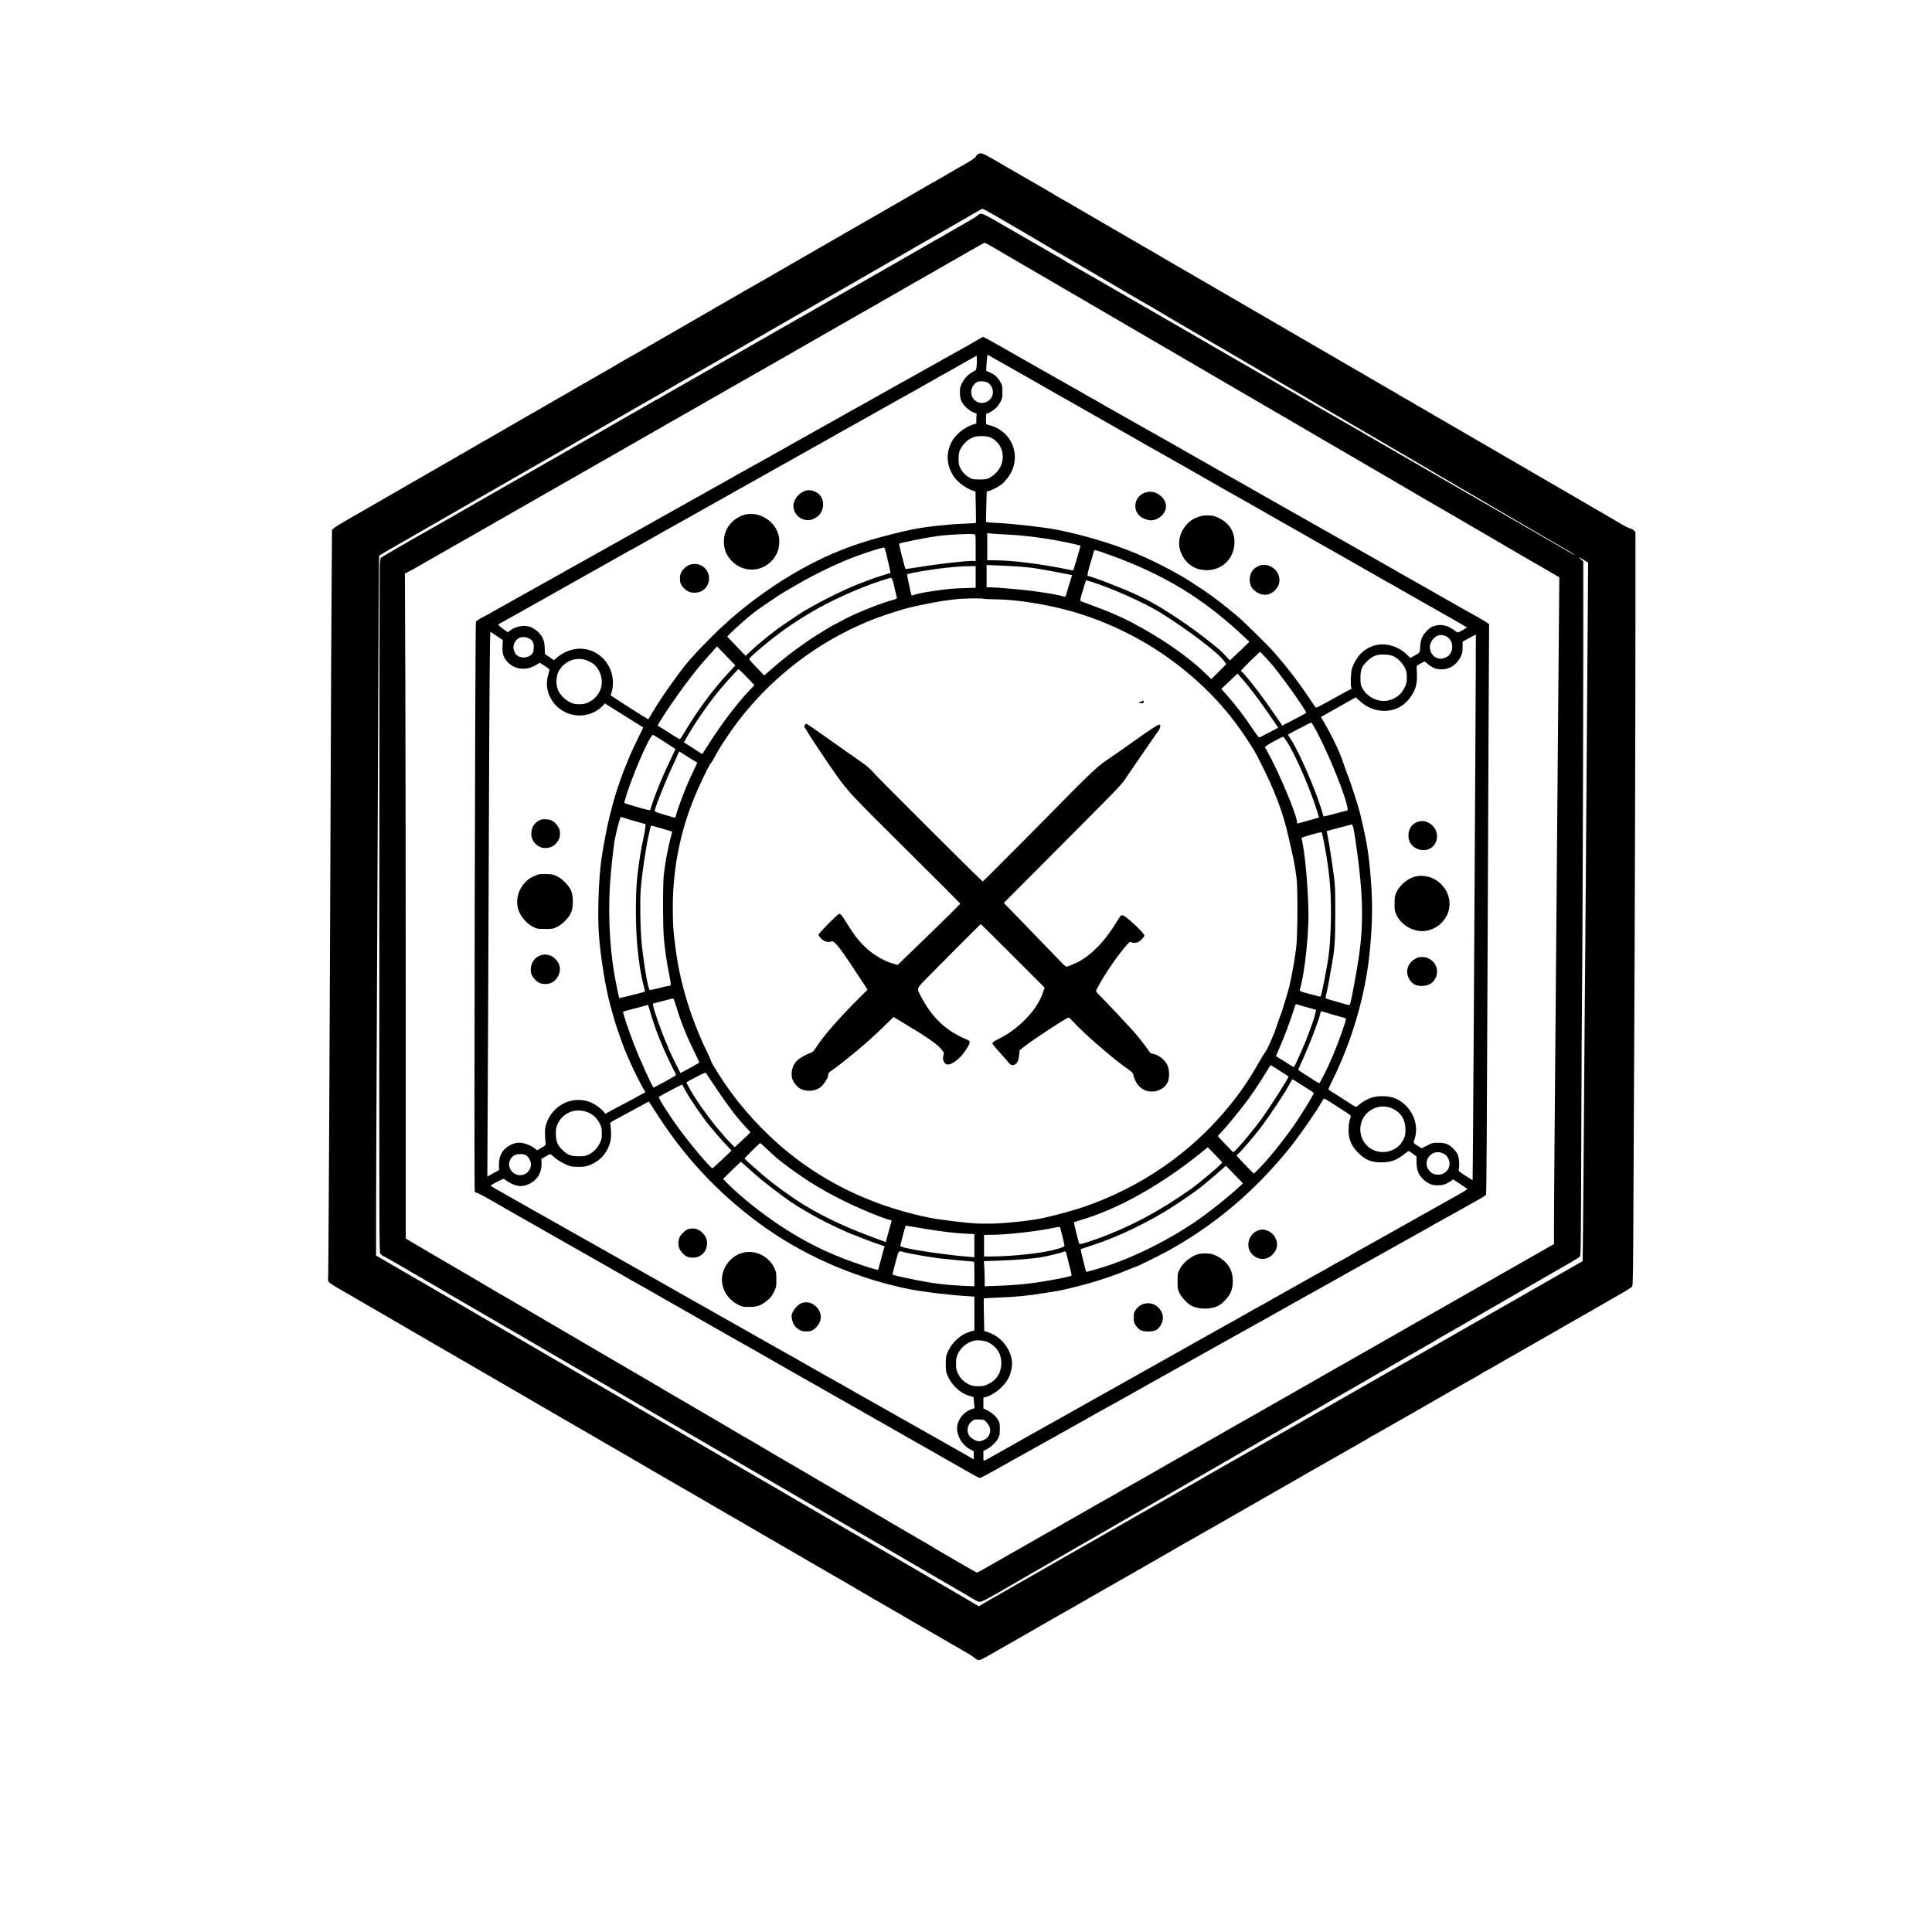 <?xml version="1.0" encoding="UTF-8" standalone="yes"?>
<svg version="1.0" xmlns="http://www.w3.org/2000/svg" width="3000" height="3000" viewBox="0 0 3000 3000" preserveAspectRatio="xMidYMid meet">
  <g transform="translate(0,3000) scale(0.1,-0.1)" fill="#000000" stroke="none">
    <path d="M15182 27604 c-13 -9 -27 -26 -32 -38 -7 -20 -77 -66 -220 -144 -62
-34 -109 -61 -150 -87 -19 -12 -73 -43 -120 -70 -87 -49 -346 -197 -505 -290
-49 -29 -137 -79 -195 -113 -58 -33 -193 -111 -300 -173 -107 -62 -224 -129
-260 -149 -58 -33 -207 -118 -605 -348 -176 -102 -376 -217 -455 -262 -36 -20
-137 -78 -225 -130 -88 -51 -189 -110 -225 -130 -80 -45 -263 -150 -350 -200
-120 -69 -314 -182 -420 -242 -58 -34 -145 -84 -195 -113 -49 -29 -198 -114
-330 -190 -267 -154 -387 -223 -520 -300 -193 -112 -292 -169 -345 -197 -30
-17 -75 -43 -100 -58 -25 -15 -76 -46 -115 -68 -193 -110 -334 -191 -372 -215
-24 -15 -45 -27 -47 -27 -3 0 -43 -22 -88 -49 -46 -27 -101 -59 -123 -71 -41
-23 -280 -161 -490 -283 -66 -38 -139 -80 -163 -93 -38 -21 -437 -251 -532
-307 -54 -31 -287 -165 -360 -207 -36 -20 -137 -78 -225 -130 -88 -51 -189
-110 -225 -130 -61 -34 -226 -129 -635 -365 -93 -54 -210 -121 -260 -150 -49
-28 -182 -105 -295 -170 -113 -65 -265 -152 -338 -194 -74 -42 -150 -90 -170
-107 l-37 -32 -6 -898 c-4 -495 -10 -1817 -14 -2939 -15 -4139 -34 -7741 -40
-7782 -9 -54 6 -69 140 -147 55 -32 129 -75 165 -96 36 -21 173 -101 305 -177
132 -77 258 -150 280 -162 22 -12 65 -37 95 -55 30 -18 213 -124 405 -236 193
-111 391 -226 440 -255 50 -28 196 -113 325 -188 129 -74 253 -146 275 -160
22 -13 218 -127 435 -252 217 -126 431 -250 475 -276 44 -26 181 -106 305
-177 124 -72 239 -138 257 -149 17 -10 74 -42 125 -72 51 -29 134 -77 183
-106 173 -101 331 -192 445 -258 63 -36 142 -82 175 -102 33 -20 121 -71 195
-114 139 -80 525 -303 685 -396 118 -68 303 -176 439 -255 61 -36 123 -71 138
-80 26 -14 75 -42 293 -170 44 -26 130 -75 190 -110 61 -35 164 -95 230 -133
66 -39 172 -100 235 -137 63 -37 165 -95 225 -130 276 -159 331 -191 345 -200
8 -5 60 -35 115 -66 55 -31 136 -78 180 -104 44 -26 136 -80 205 -120 69 -40
161 -94 205 -120 44 -26 100 -58 125 -72 52 -30 248 -143 635 -368 88 -52 189
-110 225 -130 36 -21 121 -70 190 -110 69 -40 169 -98 224 -129 54 -32 108
-66 120 -77 34 -33 66 -46 94 -39 25 6 108 51 347 190 50 29 160 92 245 140
85 48 180 102 210 120 93 55 476 274 735 420 66 37 125 71 130 75 6 4 30 19
55 32 25 14 126 71 225 128 99 57 209 120 245 140 126 71 965 552 975 560 6 4
46 27 90 50 44 24 100 56 125 71 25 16 65 39 90 52 25 13 122 68 215 122 94
54 199 115 235 135 36 20 236 135 445 255 209 120 409 235 445 255 73 41 191
108 325 186 234 134 525 300 770 439 66 37 132 76 147 86 14 11 28 19 30 19 3
0 92 50 199 111 107 61 228 130 269 153 102 58 415 237 525 301 118 69 417
240 575 328 69 38 132 75 140 82 8 7 35 23 60 35 25 12 86 46 135 75 192 112
243 141 340 195 55 31 255 146 445 255 190 109 374 215 410 235 90 50 267 152
515 295 50 29 164 94 254 146 90 51 169 102 176 114 11 16 15 264 19 1320 4
715 8 1732 11 2260 10 1857 20 5375 20 6747 l0 1386 -23 25 c-13 14 -38 27
-56 30 -17 3 -77 32 -131 64 -55 33 -161 95 -235 138 -223 128 -320 185 -430
250 -58 34 -166 96 -240 139 -74 43 -162 94 -195 113 -62 37 -160 94 -530 308
-400 232 -537 311 -749 435 -61 36 -122 71 -138 80 -15 8 -92 53 -170 99 -79
46 -177 103 -218 126 -41 24 -160 93 -264 154 -104 61 -190 111 -193 111 -2 0
-32 17 -66 38 -34 22 -127 76 -207 122 -80 46 -194 112 -255 148 -60 35 -139
81 -175 102 -36 20 -119 69 -185 107 -66 39 -181 105 -255 148 -74 43 -182
106 -240 140 -107 63 -209 122 -405 235 -60 35 -162 94 -225 131 -63 36 -171
99 -240 139 -69 40 -168 98 -220 128 -144 84 -262 152 -400 232 -69 40 -161
94 -205 120 -44 26 -114 67 -155 90 -151 86 -557 322 -680 395 -30 17 -131 76
-225 130 -138 80 -293 170 -405 235 -8 5 -55 32 -105 61 -49 29 -130 76 -180
105 -396 231 -514 299 -540 312 -16 8 -41 23 -56 33 -14 10 -83 51 -155 92
-71 40 -174 100 -229 132 -152 89 -516 300 -641 371 -117 67 -153 76 -192 48z
m289 -962 c112 -66 294 -172 404 -236 110 -65 236 -139 280 -164 44 -25 103
-60 130 -77 28 -17 73 -44 100 -60 56 -31 186 -107 345 -200 58 -34 161 -95
230 -135 178 -104 278 -162 505 -296 211 -124 275 -161 402 -233 43 -25 107
-63 143 -84 36 -22 101 -61 145 -87 166 -97 523 -305 600 -350 44 -26 163 -95
265 -154 102 -60 221 -129 265 -155 92 -55 266 -157 440 -258 66 -39 136 -79
155 -91 19 -11 76 -44 125 -73 50 -28 126 -73 170 -99 140 -84 467 -276 540
-317 76 -44 144 -84 415 -243 96 -57 193 -113 215 -125 22 -13 76 -44 120 -70
44 -26 121 -71 170 -100 135 -79 368 -215 385 -225 8 -5 56 -33 105 -61 50
-29 126 -73 170 -100 165 -98 482 -284 545 -319 36 -20 88 -50 115 -67 58 -36
390 -230 700 -410 66 -38 242 -140 390 -227 149 -87 300 -176 338 -197 37 -22
67 -42 67 -45 0 -5 -13 2 -235 131 -82 49 -238 138 -345 200 -107 62 -267 154
-355 205 -331 192 -421 244 -457 264 -62 36 -277 159 -413 238 -227 132 -516
299 -650 376 -71 41 -170 98 -220 127 -49 28 -182 105 -295 170 -295 171 -417
241 -570 330 -74 43 -164 95 -200 115 -36 21 -126 72 -200 115 -74 43 -175
101 -225 130 -49 28 -162 94 -250 145 -88 51 -248 143 -355 205 -107 62 -249
143 -315 182 -66 38 -185 107 -265 152 -80 46 -185 107 -235 136 -49 29 -151
88 -225 131 -74 42 -171 98 -215 124 -44 26 -100 59 -125 73 -25 13 -101 57
-170 97 -69 40 -181 105 -250 145 -69 39 -183 106 -255 147 -71 41 -222 128
-335 193 -113 65 -243 140 -290 168 -47 27 -168 96 -270 154 -102 59 -201 116
-220 129 -19 12 -82 49 -140 81 -108 62 -288 165 -655 378 -507 294 -472 279
-540 225 -21 -17 -131 -83 -244 -147 -113 -64 -234 -134 -268 -155 -34 -21
-65 -38 -67 -38 -2 0 -44 -23 -93 -51 -48 -29 -106 -62 -128 -74 -22 -13 -164
-94 -315 -181 -151 -86 -295 -169 -320 -183 -63 -35 -349 -199 -505 -289 -71
-41 -155 -88 -185 -105 -30 -16 -91 -51 -135 -77 -44 -26 -244 -141 -445 -255
-201 -114 -394 -224 -430 -245 -104 -60 -663 -380 -930 -533 -135 -76 -301
-172 -370 -212 -69 -40 -183 -105 -255 -145 -71 -40 -158 -90 -193 -111 -35
-22 -65 -39 -67 -39 -3 0 -112 -61 -242 -136 -131 -75 -282 -162 -336 -193
-54 -31 -137 -79 -185 -106 -48 -28 -130 -75 -182 -105 -52 -29 -167 -95 -255
-145 -88 -51 -236 -136 -330 -190 -93 -54 -188 -108 -210 -120 -40 -22 -689
-392 -815 -465 -110 -63 -330 -190 -437 -251 -57 -33 -149 -86 -205 -118 -102
-58 -191 -109 -318 -181 -340 -191 -778 -446 -792 -459 -15 -14 -18 -41 -22
-176 -3 -88 -6 -2510 -6 -5383 -2 -4882 -1 -5224 15 -5248 9 -14 31 -32 49
-39 19 -8 139 -76 267 -151 317 -185 391 -228 549 -319 74 -43 182 -106 240
-141 58 -34 177 -103 265 -154 88 -51 201 -116 250 -145 88 -51 369 -214 553
-321 50 -30 134 -78 185 -108 50 -29 148 -86 217 -126 69 -40 179 -104 245
-143 66 -38 147 -86 180 -105 33 -20 89 -52 125 -72 36 -20 142 -82 235 -136
94 -55 190 -112 215 -126 25 -14 97 -56 160 -93 63 -37 171 -100 240 -140 69
-39 190 -110 270 -157 154 -89 452 -263 815 -473 266 -154 377 -219 515 -300
97 -57 227 -132 470 -273 52 -30 131 -76 175 -102 44 -26 139 -81 210 -122 72
-41 146 -84 165 -96 19 -11 76 -44 125 -73 50 -29 131 -76 180 -105 50 -29
185 -107 300 -174 116 -67 251 -146 300 -175 134 -79 501 -292 655 -380 74
-43 182 -106 240 -140 58 -34 209 -122 335 -195 349 -202 394 -229 475 -278
53 -32 85 -45 110 -45 26 1 99 38 285 145 138 79 261 150 275 159 14 9 95 56
180 104 85 49 209 120 275 158 66 38 210 122 320 185 110 63 270 155 355 205
85 49 200 115 255 146 55 32 159 91 230 133 281 162 475 275 595 343 132 76
415 239 640 370 132 77 355 205 407 235 99 56 524 302 598 345 85 50 153 89
305 175 36 20 137 79 225 130 88 51 192 111 230 133 39 21 90 51 115 67 25 15
90 53 145 84 55 31 107 61 115 66 48 28 280 161 435 250 99 56 192 111 207
121 14 11 29 19 33 19 3 0 59 31 123 69 155 91 432 250 562 324 58 32 121 69
140 81 19 13 105 63 190 111 85 49 209 120 275 158 66 38 210 122 320 185 110
63 256 148 325 187 69 40 159 92 200 116 92 52 191 109 470 271 118 68 272
157 342 197 70 40 133 80 142 90 13 14 15 242 20 1846 3 1007 8 1970 11 2140
7 426 20 4113 20 5594 l0 1213 -45 41 c-25 22 -34 33 -20 25 14 -8 51 -30 83
-49 l57 -34 -5 -745 c-3 -410 -12 -1631 -20 -2715 -17 -2375 -24 -3150 -30
-3815 -3 -278 -8 -973 -11 -1545 -4 -572 -10 -1262 -13 -1534 l-6 -494 -160
-91 c-88 -51 -245 -141 -350 -200 -104 -60 -316 -181 -470 -269 -154 -89 -309
-177 -345 -197 -36 -21 -130 -74 -210 -120 -80 -45 -165 -94 -190 -108 -25
-14 -117 -67 -205 -117 -205 -118 -155 -90 -700 -400 -258 -147 -510 -291
-560 -320 -147 -84 -238 -136 -280 -159 -47 -26 -438 -250 -540 -309 -63 -37
-113 -65 -345 -197 -79 -44 -470 -268 -560 -320 -113 -65 -263 -151 -305 -174
-22 -12 -137 -78 -255 -145 -118 -68 -278 -160 -355 -203 -77 -44 -169 -97
-205 -118 -36 -21 -135 -77 -220 -125 -85 -48 -180 -103 -210 -121 -30 -18
-235 -134 -455 -259 -220 -125 -425 -242 -455 -260 -61 -36 -372 -214 -490
-280 -41 -23 -230 -131 -420 -240 -190 -109 -379 -217 -420 -240 -41 -23 -151
-86 -245 -140 -93 -54 -190 -109 -215 -123 -25 -14 -82 -47 -128 -74 l-83 -50
-97 57 c-53 32 -137 81 -187 110 -49 29 -144 84 -210 123 -66 39 -131 77 -145
84 -14 7 -70 40 -125 72 -55 32 -143 83 -195 114 -52 30 -131 76 -175 102 -71
42 -282 165 -375 218 -32 18 -223 129 -415 241 -228 133 -359 209 -440 256
-49 28 -162 94 -250 145 -88 51 -216 126 -285 166 -69 40 -143 83 -165 97 -22
13 -116 68 -210 122 -267 154 -389 225 -405 235 -8 5 -55 32 -105 61 -49 29
-182 106 -295 172 -178 104 -361 210 -725 422 -95 55 -150 87 -335 195 -138
81 -283 165 -405 235 -49 29 -157 92 -240 140 -82 49 -179 105 -215 125 -36
20 -141 82 -235 137 -93 55 -273 159 -400 232 -126 74 -284 165 -350 204 -232
136 -282 165 -505 294 -225 131 -805 469 -975 568 -49 28 -247 143 -440 255
-192 111 -374 216 -402 233 l-53 31 0 586 c0 322 4 1539 10 2705 5 1166 11
2721 15 3455 13 3326 18 4115 24 4122 6 7 189 114 406 238 234 133 398 227
520 298 72 41 171 98 220 127 50 29 124 71 165 95 41 23 165 94 275 158 110
63 245 141 300 172 55 32 158 91 228 131 70 41 147 85 170 98 23 13 148 85
277 159 129 74 279 160 333 191 54 31 137 79 185 107 48 28 200 115 337 194
247 141 358 205 505 291 41 24 104 59 140 80 36 20 137 78 225 129 88 51 196
113 240 138 44 24 85 48 90 52 6 4 46 28 90 52 44 24 139 78 210 120 121 70
332 191 805 463 347 199 661 380 860 495 253 145 644 370 768 441 53 30 189
108 302 174 213 123 432 249 510 293 25 14 131 75 235 136 105 60 219 126 255
146 36 21 126 72 200 115 74 43 164 95 200 115 36 20 119 69 185 108 66 38
125 71 131 71 6 1 103 -52 215 -117z m-130 -436 c24 -13 67 -37 94 -54 46 -27
286 -168 510 -298 50 -28 144 -83 210 -122 66 -38 158 -92 205 -119 47 -27
180 -105 295 -172 247 -145 354 -207 490 -286 55 -32 136 -79 180 -105 103
-61 525 -307 600 -350 22 -12 119 -69 215 -125 96 -56 191 -112 210 -123 19
-11 114 -65 210 -122 96 -56 234 -136 305 -178 72 -41 150 -88 175 -103 43
-26 145 -85 335 -194 50 -29 167 -97 260 -152 94 -55 190 -111 215 -125 25
-14 149 -86 275 -160 127 -74 313 -183 415 -243 102 -59 226 -131 275 -160
143 -84 508 -297 530 -309 11 -7 65 -38 120 -70 55 -32 143 -84 195 -114 52
-30 142 -83 200 -117 140 -83 396 -232 550 -320 69 -40 177 -103 240 -140 63
-38 144 -85 180 -105 36 -20 144 -83 240 -139 96 -57 231 -136 300 -176 69
-40 220 -128 335 -195 116 -67 277 -161 359 -208 l149 -87 -7 -790 c-4 -434
-11 -1267 -16 -1850 -9 -1047 -30 -3518 -50 -5970 -6 -693 -10 -1369 -10
-1501 l0 -242 -132 -75 c-73 -42 -209 -119 -303 -173 -93 -53 -204 -116 -245
-139 -93 -52 -691 -393 -780 -445 -95 -55 -626 -357 -760 -432 -103 -58 -233
-132 -860 -491 -96 -55 -195 -111 -220 -125 -25 -14 -72 -40 -105 -60 -33 -19
-76 -44 -95 -54 -86 -49 -485 -276 -575 -328 -55 -31 -201 -115 -325 -185
-124 -70 -250 -142 -280 -160 -30 -17 -82 -47 -115 -65 -33 -18 -100 -56 -150
-85 -49 -29 -254 -146 -455 -260 -201 -114 -394 -224 -430 -245 -36 -21 -110
-63 -165 -94 -55 -31 -107 -61 -115 -66 -34 -21 -431 -247 -515 -293 -49 -27
-94 -52 -100 -57 -5 -4 -62 -37 -125 -72 -63 -35 -133 -75 -155 -87 -219 -124
-282 -161 -360 -206 -49 -28 -148 -85 -220 -125 -71 -40 -170 -97 -220 -126
-49 -28 -286 -163 -525 -299 -239 -136 -477 -271 -528 -301 -51 -30 -97 -54
-102 -54 -4 0 -140 77 -302 171 -161 95 -309 181 -328 192 -19 10 -39 23 -45
27 -9 7 -87 53 -350 205 -142 82 -435 253 -495 290 -30 18 -176 104 -325 190
-148 87 -335 196 -415 243 -80 47 -185 109 -235 137 -49 29 -164 96 -255 150
-91 53 -185 108 -210 122 -25 14 -81 47 -125 73 -44 26 -147 87 -230 135 -82
49 -183 108 -222 132 -40 23 -75 43 -77 43 -3 0 -33 17 -68 39 -66 41 -643
379 -763 448 -38 22 -187 109 -330 193 -143 84 -288 169 -322 189 -34 20 -124
72 -200 117 -351 205 -468 274 -623 364 -63 37 -153 90 -200 117 -239 141
-568 333 -670 392 -63 37 -182 107 -265 156 -82 48 -167 98 -187 109 -55 31
-379 220 -488 286 -52 31 -115 68 -140 82 -82 47 -343 200 -630 368 -96 57
-200 117 -230 135 -30 17 -74 43 -97 58 l-43 27 0 3433 c0 1887 -3 4211 -6
5162 l-7 1730 44 21 c24 11 105 56 179 99 74 43 169 97 210 120 41 23 188 107
325 186 138 78 295 168 350 199 55 31 303 173 550 315 248 142 484 277 525
300 41 23 199 113 350 200 151 87 309 177 350 200 41 23 278 158 525 300 248
142 470 270 495 284 25 14 119 68 210 120 91 52 210 120 265 151 55 31 260
148 455 260 195 112 389 223 430 246 160 92 334 191 403 229 60 34 496 284
762 437 39 22 90 52 115 66 25 14 214 122 420 240 206 118 409 234 450 257 41
24 136 78 210 120 74 43 185 106 245 141 61 34 166 94 235 134 69 40 179 103
245 140 66 38 237 136 380 218 143 83 265 151 271 151 6 1 31 -10 55 -23z"/>
    <path d="M15185 24725 c-63 -38 -154 -90 -415 -235 -236 -131 -374 -209 -462
-259 -54 -31 -146 -83 -205 -115 -123 -67 -311 -172 -458 -256 -55 -31 -147
-83 -205 -115 -140 -77 -332 -185 -455 -255 -106 -60 -304 -171 -470 -263 -55
-31 -143 -80 -195 -110 -52 -29 -158 -89 -235 -132 -77 -43 -171 -96 -210
-118 -38 -22 -92 -52 -120 -66 -27 -15 -124 -69 -215 -120 -91 -52 -246 -139
-345 -194 -99 -54 -209 -116 -245 -137 -36 -20 -128 -72 -205 -115 -77 -43
-192 -107 -255 -143 -63 -36 -153 -86 -200 -112 -221 -124 -353 -198 -445
-250 -55 -31 -147 -83 -205 -115 -120 -66 -309 -172 -455 -255 -143 -81 -259
-146 -345 -192 -41 -22 -79 -44 -85 -48 -5 -4 -50 -30 -100 -57 -102 -57 -440
-245 -685 -383 -91 -52 -205 -116 -255 -143 -49 -27 -94 -52 -100 -57 -5 -4
-57 -32 -114 -61 -61 -32 -107 -62 -111 -74 -13 -33 -31 -8836 -18 -8852 6 -7
18 -13 27 -13 20 -1 119 -55 596 -330 55 -31 154 -88 220 -125 66 -37 165 -94
220 -125 55 -31 154 -88 220 -125 66 -37 161 -91 210 -120 50 -28 153 -87 230
-130 77 -43 176 -100 220 -125 44 -26 134 -78 200 -115 66 -37 152 -86 190
-108 39 -23 104 -60 145 -83 112 -62 232 -129 360 -204 112 -65 455 -260 554
-315 28 -15 73 -41 100 -58 28 -16 85 -49 126 -72 122 -68 294 -166 470 -267
91 -52 170 -97 176 -99 5 -2 64 -35 129 -73 343 -197 659 -378 975 -556 111
-62 287 -163 475 -270 99 -56 284 -161 410 -233 127 -72 274 -155 327 -186 53
-31 144 -83 202 -116 59 -33 158 -89 221 -125 63 -36 162 -92 220 -125 103
-58 205 -117 385 -220 155 -89 223 -125 235 -125 14 0 190 95 535 290 91 51
188 105 215 120 28 15 124 69 215 120 91 52 208 117 260 145 52 29 145 80 205
115 61 34 155 87 210 117 55 31 120 68 145 83 25 15 106 60 180 100 74 40 180
99 235 130 108 61 308 174 445 250 108 60 310 173 465 260 161 91 453 254 545
305 41 23 111 62 155 87 44 25 127 71 185 103 58 32 155 86 215 120 61 34 157
88 215 120 58 32 150 84 205 115 55 31 163 92 240 135 77 43 174 97 215 120
41 23 138 77 215 120 77 43 190 105 250 140 61 34 155 87 210 118 277 154 379
210 470 262 187 106 260 147 325 182 36 20 99 55 140 78 41 23 134 75 205 115
72 40 160 90 196 111 36 21 90 51 120 67 70 37 238 130 361 201 54 31 138 78
188 106 49 27 92 55 95 63 7 18 14 1091 25 3942 5 1312 13 2955 16 3651 l7
1266 -34 25 c-19 14 -79 50 -134 81 -123 68 -282 157 -395 222 -186 107 -284
163 -395 225 -63 36 -159 90 -213 121 -53 30 -160 91 -237 134 -77 44 -179
102 -227 130 -48 27 -140 79 -203 115 -64 36 -160 90 -213 121 -53 30 -153 87
-222 126 -118 66 -438 248 -685 388 -60 34 -164 93 -230 130 -66 37 -149 85
-185 105 -144 83 -324 185 -580 330 -36 20 -118 67 -183 103 -64 37 -168 96
-230 131 -125 71 -215 122 -362 206 -55 31 -154 88 -220 125 -66 37 -169 96
-230 130 -60 35 -200 113 -310 175 -110 62 -258 146 -328 186 -71 41 -130 74
-132 74 -2 0 -49 27 -104 60 -56 33 -103 60 -106 60 -2 0 -37 20 -77 43 -40
24 -131 77 -203 117 -183 103 -364 205 -477 270 -53 30 -145 82 -203 115 -113
64 -276 156 -427 243 -51 29 -140 79 -198 112 -58 33 -109 59 -115 59 -5 -1
-41 -20 -80 -44z m263 -297 c59 -34 141 -80 182 -103 41 -22 107 -59 145 -82
39 -22 124 -71 190 -108 128 -72 255 -145 413 -236 53 -30 160 -90 237 -134
77 -43 160 -90 185 -105 25 -15 119 -69 210 -120 91 -51 212 -120 270 -153 58
-33 152 -87 210 -120 58 -33 134 -77 170 -97 36 -21 101 -58 145 -83 44 -24
145 -82 225 -127 80 -46 179 -102 220 -124 41 -23 113 -64 160 -91 140 -81
273 -157 385 -220 59 -33 150 -85 203 -116 53 -30 160 -91 237 -134 77 -43
184 -104 237 -134 54 -31 145 -83 203 -116 58 -33 149 -85 203 -116 53 -30
203 -115 332 -188 129 -73 280 -159 335 -191 55 -31 159 -90 230 -130 72 -41
166 -94 210 -120 44 -26 143 -82 220 -125 77 -43 188 -107 248 -142 59 -35
110 -63 112 -63 3 0 38 -19 78 -43 39 -24 135 -79 212 -122 77 -43 193 -109
258 -147 65 -37 120 -68 121 -68 2 0 33 -17 67 -38 35 -21 96 -56 134 -77 39
-20 95 -52 125 -70 30 -18 92 -54 138 -80 l83 -48 -63 -38 c-35 -21 -70 -38
-79 -39 -9 0 -34 14 -55 31 -85 68 -183 96 -272 79 -69 -13 -104 -32 -159 -88
-67 -68 -96 -137 -101 -245 -5 -98 2 -88 -100 -144 l-54 -29 -59 58 c-115 112
-289 171 -436 148 -196 -32 -339 -162 -410 -372 -19 -57 -26 -252 -10 -295 5
-14 4 -23 -2 -23 -5 0 -56 -26 -113 -58 -143 -81 -400 -220 -420 -227 -10 -4
-22 2 -32 17 -9 13 -55 82 -103 153 -154 230 -316 441 -520 676 -98 112 -461
470 -578 570 -177 151 -360 292 -520 401 -112 76 -350 228 -359 228 -2 0 -38
20 -80 45 -92 54 -308 164 -472 239 -379 174 -895 336 -1369 430 -189 38 -656
91 -913 105 -101 5 -186 12 -189 15 -3 3 -2 111 2 240 l7 234 42 11 c43 11
155 71 197 106 14 11 47 47 74 80 254 313 98 753 -297 839 -28 6 -28 7 -28 91
0 77 2 85 19 85 25 0 119 63 154 103 15 18 40 55 55 82 24 45 27 60 27 150 0
95 -2 103 -33 157 -41 70 -84 109 -160 145 l-59 27 4 71 c5 102 14 175 20 175
2 0 53 -28 111 -62z m-283 -113 c-6 -60 -7 -61 -52 -85 -75 -40 -139 -105
-175 -178 -29 -59 -33 -76 -32 -147 0 -61 6 -92 23 -133 31 -70 122 -154 191
-177 38 -12 50 -21 46 -32 -3 -8 -6 -43 -6 -77 l0 -63 -42 -12 c-141 -42 -289
-163 -347 -284 -81 -170 -73 -337 23 -501 56 -96 188 -201 305 -242 l48 -18 5
-240 c3 -133 4 -243 1 -246 -2 -3 -89 -8 -191 -12 -240 -9 -593 -48 -796 -89
-182 -37 -539 -128 -701 -180 -230 -73 -224 -71 -410 -144 -679 -267 -1425
-764 -1991 -1329 -276 -276 -404 -419 -550 -621 -191 -262 -275 -388 -389
-577 l-58 -98 -31 19 c-17 11 -56 34 -86 52 -30 18 -100 62 -155 98 -55 37
-148 97 -207 134 l-106 69 13 41 c56 188 6 393 -128 530 -195 198 -486 206
-713 21 l-55 -45 -68 48 -69 47 -4 95 c-3 78 -9 106 -31 152 -33 68 -98 131
-170 165 -99 46 -240 26 -338 -48 l-34 -26 -77 55 c-43 31 -75 60 -73 64 3 4
42 27 88 52 45 24 136 75 202 112 163 93 332 187 440 247 50 28 119 67 155 88
90 51 274 155 400 225 58 32 150 84 205 115 55 31 163 92 240 135 77 43 181
102 232 131 50 30 94 54 98 54 3 0 52 26 108 59 56 32 154 87 217 123 63 36
167 94 230 130 63 36 162 91 220 123 58 32 150 84 205 115 55 31 163 92 240
135 77 43 169 95 205 115 36 21 88 50 115 65 28 15 84 46 125 70 41 23 138 77
215 120 77 43 185 104 240 135 55 31 141 79 190 107 128 71 332 186 460 258
61 34 169 95 240 135 72 40 159 90 195 110 36 21 88 50 115 65 92 50 451 252
580 325 55 31 163 92 240 135 227 126 315 175 410 230 50 29 153 87 230 130
77 42 185 103 240 135 55 31 156 89 225 127 l125 70 3 -51 c2 -28 1 -78 -3
-111z m161 -251 c94 -45 122 -180 53 -259 -112 -127 -311 -46 -297 122 5 57
42 116 89 140 34 18 115 16 155 -3z m34 -850 c81 -24 162 -106 191 -191 58
-176 -18 -352 -191 -444 -39 -21 -59 -24 -150 -24 -88 0 -111 4 -145 22 -67
36 -122 91 -152 151 -24 50 -28 68 -28 147 1 70 5 100 22 137 42 92 126 171
213 201 59 20 173 21 240 1z m276 -1514 c238 -11 527 -46 789 -95 168 -32 344
-71 353 -80 3 -2 -107 -371 -113 -382 -1 -2 -44 6 -96 17 -426 87 -860 140
-1145 140 l-94 0 0 211 0 210 53 -5 c28 -4 142 -11 253 -16z m-508 4 c22 -6
22 -7 22 -210 l0 -204 -59 0 c-108 0 -543 -50 -785 -90 -132 -22 -243 -37
-247 -33 -7 8 -99 370 -99 389 0 12 412 95 595 120 166 23 527 40 573 28z
m-1369 -291 c55 -231 71 -306 68 -310 -2 -1 -51 -16 -108 -33 -57 -16 -151
-48 -209 -70 -58 -23 -136 -53 -175 -67 -221 -81 -733 -341 -925 -469 -234
-156 -305 -206 -379 -262 -158 -121 -275 -218 -365 -303 l-88 -83 -143 149
-143 150 41 43 c68 70 285 262 377 333 47 36 148 107 225 158 77 52 152 101
166 111 32 23 287 172 384 225 298 163 579 293 835 387 148 54 376 126 406
127 7 1 21 -38 33 -86z m3456 -24 c860 -308 1471 -680 2118 -1290 l68 -64
-103 -101 c-57 -55 -125 -120 -152 -144 l-49 -45 -66 72 c-36 39 -85 87 -107
105 -23 18 -84 67 -135 109 -158 127 -325 249 -524 381 -309 204 -484 299
-789 428 -180 76 -488 193 -554 210 -51 13 -59 -34 65 393 6 24 14 22 228 -54z
m-1495 -180 c107 -6 242 -17 300 -25 93 -12 455 -78 581 -105 l47 -10 -34
-107 c-19 -59 -42 -135 -51 -170 -13 -47 -21 -61 -33 -57 -88 27 -255 56 -510
90 -148 20 -556 55 -637 55 l-63 0 0 173 0 173 103 -3 c56 -2 190 -8 297 -14z
m-570 -167 l0 -169 -197 -6 c-188 -7 -246 -12 -513 -52 -105 -16 -229 -43
-272 -60 -13 -5 -18 1 -23 32 -4 21 -20 94 -36 163 -15 68 -25 128 -21 131 18
18 398 82 607 103 183 19 222 22 353 24 l102 2 0 -168z m-1285 -69 c9 -32 26
-98 36 -148 11 -49 22 -97 25 -106 3 -12 -7 -19 -43 -29 -210 -54 -658 -237
-833 -339 -36 -21 -73 -41 -83 -44 -34 -12 -291 -170 -406 -248 -246 -168
-412 -298 -630 -491 l-64 -57 -111 116 c-61 63 -115 122 -119 130 -10 17 27
54 209 207 257 215 458 356 774 543 281 166 724 366 1040 468 80 26 150 48
155 50 27 9 35 1 50 -52z m3089 -9 c315 -100 814 -323 1053 -470 419 -258 905
-626 999 -757 l36 -50 -116 -116 -117 -117 -82 80 c-272 268 -701 565 -1167
808 -157 82 -383 179 -590 253 -102 37 -189 70 -193 75 -5 4 2 45 16 91 14 46
35 117 47 157 11 39 24 72 28 72 4 0 43 -12 86 -26z m-1680 -261 c4 -4 78 -8
164 -9 259 -3 519 -34 862 -104 675 -137 1353 -441 1915 -859 449 -333 820
-719 1108 -1151 142 -212 158 -240 244 -408 230 -453 356 -787 443 -1177 12
-55 35 -154 50 -220 29 -124 50 -240 72 -405 21 -155 18 -908 -5 -1085 -34
-272 -91 -566 -136 -710 -16 -49 -43 -139 -61 -200 -18 -60 -38 -121 -45 -135
-7 -14 -34 -90 -60 -170 -47 -145 -150 -377 -184 -415 -10 -11 -47 -72 -83
-135 -165 -292 -303 -493 -504 -735 -578 -695 -1337 -1217 -2211 -1521 -169
-58 -462 -139 -657 -180 -189 -40 -610 -84 -806 -84 -69 0 -143 0 -165 0 -115
-1 -607 56 -776 90 -789 161 -1484 469 -2089 929 -367 278 -732 652 -1009
1033 -133 184 -301 449 -301 476 0 6 -29 72 -64 144 -236 484 -406 1030 -476
1528 -44 310 -53 431 -53 710 0 653 133 1269 404 1868 93 204 177 372 187 372
5 0 30 42 57 92 54 105 154 262 264 418 599 849 1485 1502 2461 1815 231 74
270 85 455 125 274 59 509 95 670 103 134 7 322 7 329 0z m-7561 -578 l95 -65
-5 -93 c-7 -118 17 -188 86 -255 118 -116 293 -128 444 -32 l47 29 77 -48 c43
-27 77 -55 76 -62 -2 -8 -12 -48 -24 -89 -86 -308 161 -620 492 -620 131 0
269 57 352 145 l40 42 96 -60 c53 -33 137 -86 186 -117 67 -43 285 -179 313
-195 1 -1 -36 -80 -84 -175 -47 -95 -101 -210 -119 -254 -18 -45 -50 -121 -70
-171 -21 -49 -48 -121 -62 -160 -101 -290 -97 -276 -181 -595 -37 -139 -103
-481 -132 -680 -44 -308 -63 -857 -41 -1175 25 -346 103 -838 177 -1100 19
-71 46 -168 59 -215 13 -47 42 -137 65 -200 23 -63 50 -140 59 -170 17 -52 50
-132 91 -225 10 -22 35 -78 56 -125 40 -92 145 -300 188 -373 l27 -45 -88 -50
c-81 -45 -185 -101 -353 -189 -36 -19 -91 -49 -123 -66 l-58 -32 -25 33 c-31
39 -111 100 -174 132 -67 34 -136 50 -221 50 -227 0 -431 -156 -501 -383 -20
-67 -21 -122 -6 -292 3 -27 -3 -33 -64 -68 l-68 -39 -30 25 c-43 37 -127 75
-191 88 -77 15 -151 -1 -228 -51 -100 -65 -143 -151 -143 -287 l0 -82 -91 -50
-90 -51 6 1168 c4 642 11 2427 17 3967 9 2487 16 3325 25 3325 2 0 46 -29 98
-65z m15196 -1810 c-10 -2051 -39 -6639 -42 -6641 -1 -1 -52 30 -112 70 -102
66 -110 73 -104 96 13 47 9 153 -8 209 -13 42 -31 70 -70 109 -76 76 -126 97
-240 97 -88 0 -94 -2 -173 -43 l-82 -42 -42 24 c-23 13 -52 33 -65 43 -24 19
-24 20 -8 68 62 179 10 384 -134 528 -109 109 -229 153 -398 145 -79 -4 -110
-11 -174 -38 -43 -18 -101 -51 -129 -74 -28 -22 -56 -45 -63 -50 -8 -6 -40 9
-96 46 -69 45 -263 170 -333 213 -14 9 -7 27 52 145 309 623 518 1341 582
2010 47 487 47 812 1 1295 -27 280 -60 461 -151 842 -28 115 -156 511 -195
602 -17 42 -46 122 -64 179 -51 163 -184 441 -329 683 l-22 35 78 44 c42 24
122 69 177 100 55 31 141 80 191 108 50 29 94 52 96 52 3 0 24 -19 48 -42 110
-103 229 -158 366 -165 182 -11 341 70 444 224 70 104 95 190 92 318 -1 55 -3
113 -4 129 -3 27 3 32 60 63 l63 33 47 -39 c71 -60 134 -85 217 -85 127 0 238
74 297 199 25 55 29 75 29 148 l0 84 102 55 c56 31 103 55 104 54 1 -1 -2
-825 -8 -1831z m-448 1802 c98 -51 120 -204 41 -289 -14 -15 -45 -35 -69 -44
-173 -66 -306 150 -180 293 58 66 131 80 208 40z m-14254 -27 c63 -28 85 -69
81 -152 -3 -55 -8 -72 -28 -94 -74 -79 -222 -68 -264 20 -27 57 -30 93 -12
140 36 95 127 130 223 86z m3126 -514 c-254 -270 -508 -613 -714 -963 -30 -51
-58 -92 -64 -92 -5 0 -50 27 -100 59 -49 32 -125 80 -167 106 l-77 48 31 55
c48 85 263 401 376 552 176 236 239 312 398 489 l118 133 143 -148 142 -148
-86 -91z m8451 64 c197 -245 514 -697 498 -711 -4 -4 -89 -50 -189 -102 l-182
-94 -55 81 c-30 45 -81 118 -113 163 -32 46 -71 102 -88 125 -135 192 -357
468 -376 468 -27 0 5 40 138 168 l148 142 84 -87 c46 -49 107 -117 135 -153z
m1849 172 c70 -31 149 -111 183 -185 25 -53 29 -75 29 -147 0 -75 -4 -93 -32
-152 -53 -113 -147 -184 -272 -208 -151 -28 -327 65 -395 210 -17 36 -21 65
-21 145 0 120 20 174 93 248 90 92 159 119 288 113 53 -2 97 -11 127 -24z
m-12500 -75 c81 -37 117 -68 156 -132 116 -191 46 -418 -157 -513 -47 -22 -71
-27 -137 -27 -71 0 -89 4 -147 33 -84 41 -158 120 -188 200 -29 77 -25 195 8
264 88 178 291 255 465 175z m2437 -224 c53 -54 106 -110 120 -126 l24 -28
-70 -72 c-186 -191 -453 -543 -653 -862 -45 -71 -83 -131 -85 -132 -2 -2 -50
27 -107 65 -57 37 -121 78 -142 91 l-37 23 28 51 c107 195 301 481 472 699 86
109 337 388 348 388 4 0 50 -44 102 -97z m7737 -75 c49 -57 122 -148 163 -203
40 -55 85 -116 100 -135 32 -42 153 -215 226 -322 l52 -78 -141 -74 c-78 -41
-147 -76 -154 -78 -6 -2 -53 60 -104 137 -121 183 -275 384 -424 551 l-60 67
125 118 c68 66 125 119 126 119 1 0 42 -46 91 -102z m1072 -680 c160 -257 467
-976 535 -1255 18 -73 16 -93 -10 -93 -7 0 -89 -21 -180 -46 -91 -25 -167 -44
-170 -42 -2 2 -20 57 -39 121 -96 315 -354 906 -475 1083 -22 32 -40 62 -40
66 0 7 345 186 360 187 3 1 11 -9 19 -21z m-10113 -244 c65 -42 142 -92 171
-111 l51 -35 -38 -82 c-21 -44 -59 -126 -85 -181 -88 -186 -190 -437 -235
-578 l-35 -108 -35 5 c-44 7 -352 97 -363 107 -11 9 64 239 147 449 130 331
265 610 295 610 4 0 61 -34 127 -76z m9715 -27 c92 -142 239 -455 358 -762 68
-175 147 -413 140 -420 -2 -2 -74 -22 -159 -45 -85 -24 -161 -45 -167 -47 -8
-3 -13 4 -13 19 0 110 -292 803 -464 1104 l-35 61 22 21 c23 22 244 141 262
141 6 1 31 -32 56 -72z m-9346 -210 c44 -29 105 -68 136 -86 l57 -34 -38 -81
c-20 -45 -53 -115 -73 -156 -80 -171 -196 -479 -223 -592 -7 -32 7 -34 -193
26 -129 39 -136 42 -133 65 10 65 196 527 292 721 20 41 47 101 59 133 13 31
26 57 30 57 4 0 42 -24 86 -53z m-895 -993 c47 -15 130 -39 185 -54 l100 -27
-3 -44 c-1 -24 -14 -93 -27 -154 -40 -180 -74 -388 -97 -595 -32 -282 -32
-798 0 -1120 23 -243 57 -452 96 -595 13 -49 23 -91 21 -93 -6 -6 -397 -104
-400 -100 -2 2 -22 93 -44 203 -95 457 -131 1008 -101 1533 14 231 54 613 79
738 32 164 82 345 95 340 6 -3 49 -17 96 -32z m11274 -136 c15 -53 63 -384 92
-638 58 -511 59 -893 3 -1305 -35 -260 -131 -775 -149 -806 -5 -7 -29 -4 -76
10 -38 11 -120 34 -182 52 -62 17 -115 35 -118 40 -2 4 5 44 16 89 11 44 27
122 35 173 8 51 26 151 39 222 51 268 60 398 60 835 1 362 -2 424 -22 580 -23
179 -76 523 -92 595 -5 22 -11 54 -14 70 l-5 30 192 52 c106 28 195 52 199 52
4 1 14 -23 22 -51z m-10737 -13 c87 -26 158 -47 159 -48 1 -1 -13 -62 -32
-135 -38 -148 -76 -357 -96 -532 -17 -154 -17 -805 1 -995 17 -185 44 -365 82
-558 34 -169 34 -176 -16 -177 -11 -1 -78 -16 -150 -35 -71 -18 -133 -30 -137
-27 -27 27 -85 359 -123 712 -22 195 -30 655 -16 849 15 206 75 619 117 815
34 154 40 176 50 176 2 0 75 -20 161 -45z m10287 -242 c92 -481 118 -846 97
-1348 -13 -291 -27 -406 -91 -735 -54 -274 -59 -292 -79 -285 -9 2 -51 14 -94
25 -43 10 -109 29 -148 40 -64 19 -70 23 -65 43 61 206 116 641 132 1037 12
293 -36 966 -86 1212 -11 53 -20 101 -20 106 0 10 237 79 311 91 4 1 23 -83
43 -186z m-10058 -2538 c70 -233 157 -448 276 -688 43 -87 78 -161 78 -165 0
-6 -282 -162 -294 -162 -4 0 -176 347 -176 357 0 3 -26 67 -59 142 -63 148
-176 472 -187 537 l-6 40 64 17 c34 9 104 27 153 40 50 14 94 24 99 23 5 -1
28 -65 52 -141z m9747 16 c56 -16 120 -34 143 -40 l41 -11 -19 -81 c-11 -45
-46 -150 -79 -235 -32 -84 -59 -156 -59 -158 0 -6 -111 -258 -157 -358 -15
-32 -30 -58 -34 -58 -3 0 -40 22 -80 48 -41 26 -102 65 -136 85 l-62 38 26 57
c104 233 195 476 279 741 2 7 11 10 19 7 9 -3 61 -19 118 -35z m-10111 -231
c27 -85 67 -195 88 -245 21 -49 57 -135 80 -190 23 -55 74 -165 114 -245 39
-79 72 -147 74 -151 3 -8 -197 -121 -348 -197 -14 -6 -219 446 -308 678 -91
238 -175 491 -166 500 5 5 92 29 193 54 102 26 187 49 190 52 3 3 12 -19 19
-48 7 -29 36 -123 64 -208z m10551 106 c84 -24 164 -47 180 -50 15 -4 27 -12
27 -19 0 -34 -114 -355 -194 -547 -77 -184 -208 -450 -221 -450 -6 0 -44 22
-85 49 -41 27 -112 72 -157 101 -46 28 -83 55 -83 60 0 4 16 43 36 86 88 192
170 392 230 557 35 97 64 181 64 185 0 4 5 24 11 45 7 28 15 37 25 33 8 -3 83
-26 167 -50z m-821 -873 c73 -47 134 -87 136 -88 12 -9 -303 -502 -431 -675
-161 -217 -403 -500 -427 -500 -4 0 -61 56 -125 125 l-117 125 50 52 c67 72
164 185 245 288 38 47 80 101 96 120 105 133 266 369 371 547 30 51 58 93 62
93 4 0 67 -39 140 -87z m-8740 -289 c174 -259 302 -428 440 -577 l81 -88 -34
-36 c-19 -19 -74 -71 -122 -115 l-88 -81 -51 49 c-47 46 -135 146 -236 267
-88 107 -220 286 -296 401 -72 108 -165 271 -166 287 0 4 28 22 63 39 34 18
100 53 146 77 46 24 87 40 90 35 3 -5 81 -121 173 -258z m8995 123 c190 -118
273 -173 273 -181 0 -22 -197 -343 -311 -506 -169 -241 -415 -544 -548 -675
l-71 -69 -66 64 c-36 36 -97 100 -136 142 l-69 77 36 32 c43 38 247 275 322
375 167 220 386 550 474 712 18 34 36 62 39 62 3 0 28 -15 57 -33z m-9498
-114 c61 -121 254 -408 375 -558 97 -118 224 -265 288 -330 l68 -71 -144 -137
c-79 -75 -149 -137 -154 -137 -27 0 -322 348 -509 600 -103 139 -260 376 -295
445 l-30 59 22 16 c24 16 332 179 340 179 3 1 21 -29 39 -66z m10206 -321
c163 -105 148 -86 125 -160 -24 -78 -27 -203 -5 -287 24 -89 62 -153 140 -230
115 -115 214 -151 389 -143 123 6 198 34 300 111 38 29 74 56 81 61 7 6 32 -7
71 -37 l59 -45 1 -88 c1 -120 28 -191 98 -260 76 -74 133 -99 231 -99 65 1 90
5 135 26 30 14 66 35 79 46 l24 20 96 -63 c53 -35 104 -69 115 -77 21 -14 14
-18 -279 -182 -77 -43 -169 -95 -205 -115 -36 -21 -87 -50 -115 -65 -27 -15
-84 -46 -125 -70 -41 -23 -133 -75 -205 -115 -71 -40 -179 -100 -240 -135 -60
-34 -173 -97 -250 -140 -346 -193 -392 -219 -425 -240 -20 -13 -61 -35 -90
-50 -30 -15 -95 -51 -145 -80 -87 -51 -269 -153 -330 -185 -16 -9 -104 -58
-195 -110 -91 -51 -199 -112 -240 -135 -41 -22 -106 -59 -145 -81 -86 -50
-238 -135 -325 -182 -36 -19 -69 -38 -75 -42 -5 -5 -50 -30 -100 -57 -49 -27
-164 -91 -255 -143 -91 -51 -185 -104 -210 -118 -25 -13 -79 -43 -120 -67 -41
-23 -133 -75 -205 -115 -71 -40 -159 -89 -195 -110 -36 -21 -105 -60 -155 -87
-83 -46 -165 -92 -460 -258 -60 -34 -132 -75 -160 -90 -27 -15 -99 -56 -160
-90 -60 -34 -150 -84 -200 -112 -49 -28 -142 -80 -205 -115 -63 -36 -173 -98
-245 -138 -71 -40 -179 -100 -240 -135 -60 -34 -150 -84 -200 -112 -49 -27
-153 -85 -230 -128 -77 -43 -180 -101 -230 -130 -49 -28 -153 -87 -230 -130
-77 -43 -169 -95 -205 -115 -123 -70 -110 -72 -110 19 l0 81 48 24 c68 35 149
110 180 170 24 45 27 62 27 146 0 85 -3 100 -27 141 -35 60 -93 111 -168 149
l-60 30 0 84 0 83 43 12 c156 47 319 200 372 351 8 23 19 70 25 104 35 218
-128 466 -361 547 l-66 23 -5 251 c-3 137 -4 252 -2 254 1 2 103 7 226 12 267
10 460 29 708 69 102 17 201 33 220 36 68 10 297 66 470 114 200 56 442 139
612 211 65 27 121 49 124 49 15 0 340 160 479 235 738 403 1370 936 1921 1622
134 166 401 550 479 688 16 28 33 55 38 62 6 9 30 -2 90 -41 45 -29 132 -85
192 -124z m-10597 -127 c448 -688 1015 -1272 1688 -1738 638 -442 1407 -766
2199 -926 208 -41 621 -91 888 -107 l117 -7 0 -263 0 -263 -57 -16 c-163 -48
-295 -169 -364 -335 -20 -46 -23 -73 -23 -170 0 -103 3 -122 27 -180 61 -145
194 -271 330 -311 40 -12 73 -22 73 -23 1 -1 5 -39 9 -86 l7 -85 -49 -18
c-104 -37 -188 -129 -214 -233 -36 -142 60 -325 209 -397 l42 -21 0 -64 0 -64
-22 14 c-13 8 -50 30 -83 48 -33 18 -100 56 -150 85 -49 28 -148 84 -220 125
-71 40 -179 101 -240 135 -168 95 -526 298 -760 430 -330 186 -435 245 -510
289 -38 22 -104 59 -145 82 -90 49 -210 117 -345 194 -55 31 -153 87 -217 124
-65 36 -170 95 -233 131 -197 111 -346 196 -465 263 -63 36 -146 83 -185 105
-38 23 -89 51 -112 63 -23 12 -126 71 -230 130 -199 113 -340 193 -543 307
-69 39 -165 93 -215 122 -49 28 -148 84 -220 125 -218 123 -355 200 -460 260
-55 31 -188 107 -295 167 -107 61 -265 150 -350 198 -85 48 -195 110 -245 138
-49 27 -135 76 -190 107 -55 32 -163 93 -240 136 -77 43 -184 103 -237 133
-201 115 -297 170 -440 250 -82 46 -148 86 -148 90 1 14 195 113 206 105 112
-85 209 -121 293 -109 71 10 146 49 200 103 62 62 93 151 90 252 l-3 65 65 37
c35 21 68 38 72 38 5 0 34 -23 65 -51 33 -30 96 -70 150 -97 88 -43 99 -46
196 -50 123 -5 189 10 286 68 78 46 127 95 175 175 59 99 78 177 73 303 -3 59
-8 114 -12 123 -6 13 6 24 56 51 243 133 365 199 448 243 l95 51 39 -61 c22
-33 78 -118 124 -190z m11385 141 c134 -64 201 -173 201 -326 0 -72 -4 -94
-28 -147 -92 -202 -359 -266 -538 -130 -180 138 -181 420 -2 558 110 85 247
102 367 45z m-12498 -56 c79 -31 154 -101 191 -183 25 -53 29 -75 29 -147 0
-75 -4 -93 -31 -150 -37 -78 -99 -141 -174 -178 -49 -24 -66 -27 -155 -27
-120 1 -168 19 -246 92 -75 70 -102 129 -107 234 -6 114 13 176 75 254 100
123 261 164 418 105z m2804 -592 c64 -61 149 -136 189 -167 366 -279 607 -430
992 -622 203 -102 543 -244 676 -283 l60 -18 -32 -116 c-18 -65 -38 -140 -46
-168 l-13 -51 -155 57 c-443 163 -761 310 -1090 505 -181 107 -489 329 -666
480 -102 87 -279 246 -282 254 -3 8 231 241 242 241 5 0 60 -50 125 -112z
m7049 -187 c6 -17 -340 -311 -499 -423 -478 -339 -956 -591 -1451 -767 -214
-76 -266 -89 -272 -69 -28 91 -84 324 -78 329 4 3 63 22 132 43 568 171 1218
537 1835 1033 l109 89 111 -114 c60 -62 111 -117 113 -121z m3419 144 c50 -21
72 -42 94 -90 54 -118 -28 -245 -158 -245 -80 0 -129 32 -168 109 -25 50 -16
121 22 169 54 68 132 89 210 57z m-14237 -30 c60 -31 98 -118 80 -184 -43
-160 -255 -175 -322 -24 -32 72 -4 158 65 202 39 25 134 28 177 6z m3467 -212
c138 -126 238 -209 383 -318 58 -43 130 -98 160 -120 148 -112 403 -265 635
-383 136 -69 387 -185 425 -197 14 -4 84 -31 155 -60 72 -29 180 -69 241 -90
l111 -38 -24 -81 c-13 -45 -35 -126 -49 -181 -14 -55 -27 -101 -29 -103 -6 -6
-183 48 -354 108 -424 148 -767 317 -1151 568 -285 186 -628 459 -819 651
l-84 85 136 133 c75 73 138 133 141 133 3 0 59 -48 123 -107z m7611 -286
c-174 -162 -506 -424 -698 -552 -386 -259 -842 -491 -1250 -638 -146 -52 -418
-133 -424 -125 -7 9 -90 347 -86 350 3 2 93 33 200 68 399 129 908 378 1270
619 326 218 348 234 540 396 120 101 154 131 205 177 l40 38 133 -138 133
-137 -63 -58z m-4881 -647 c306 -49 461 -67 638 -76 l135 -7 0 -180 0 -180
-82 7 c-438 37 -1068 136 -1068 168 0 11 45 192 67 266 13 47 18 53 36 48 12
-2 136 -23 274 -46z m2109 3 c3 -16 20 -79 36 -141 16 -62 28 -120 26 -129 -4
-21 -159 -66 -318 -93 -241 -41 -579 -70 -822 -70 l-108 0 0 168 0 167 163 2
c221 3 695 58 922 108 88 19 94 19 101 -12z m-2423 -368 c67 -19 415 -80 537
-94 121 -14 507 -51 532 -51 17 0 18 -12 18 -192 l0 -191 -152 6 c-281 13
-473 35 -732 87 -307 62 -386 81 -386 92 0 13 35 152 67 266 29 103 28 103
116 77z m2513 -12 c4 -16 24 -95 45 -178 21 -82 39 -157 39 -166 0 -12 -44
-24 -212 -57 -345 -67 -594 -96 -960 -109 l-178 -6 0 105 c0 58 -3 145 -6 195
l-7 90 209 7 c250 8 553 31 672 52 102 17 330 72 352 85 26 15 39 10 46 -18z
m-1222 -1382 c148 -65 227 -199 213 -363 -11 -133 -81 -233 -205 -291 -59 -28
-77 -32 -152 -32 -71 0 -94 4 -140 26 -82 39 -135 90 -172 167 -30 60 -33 75
-33 157 0 78 4 98 29 152 43 94 125 164 231 200 57 19 169 11 229 -16z m-14
-1248 c68 -73 75 -156 18 -228 -26 -33 -91 -64 -134 -65 -45 0 -125 44 -153
85 -50 75 -28 182 49 233 30 21 45 23 108 20 72 -3 75 -5 112 -45z"/>
    <path d="M17812 22359 c-182 -35 -246 -256 -109 -376 37 -32 118 -63 167 -63
57 0 125 29 168 72 91 89 89 212 -3 297 -70 65 -140 87 -223 70z"/>
    <path d="M18643 21985 c-113 -32 -185 -81 -250 -172 -111 -156 -111 -337 -1
-493 80 -114 202 -175 348 -174 234 2 413 172 428 405 11 177 -72 321 -232
400 -71 35 -94 41 -162 45 -51 3 -97 -1 -131 -11z"/>
    <path d="M19550 21214 c-97 -42 -144 -111 -144 -214 0 -83 27 -138 92 -184
108 -79 229 -66 315 34 61 72 71 163 28 248 -54 105 -191 160 -291 116z"/>
    <path d="M12510 22381 c-106 -32 -190 -138 -190 -237 0 -94 67 -184 157 -210
71 -21 125 -12 194 29 130 78 150 284 35 372 -63 48 -134 64 -196 46z"/>
    <path d="M11555 22006 c-191 -61 -315 -223 -315 -414 0 -124 40 -221 127 -308
215 -215 566 -152 697 126 38 81 48 205 23 291 -40 138 -152 250 -297 299 -68
23 -173 26 -235 6z"/>
    <path d="M10741 21239 c-50 -10 -74 -24 -121 -70 -43 -43 -63 -92 -62 -154 1
-63 12 -93 53 -139 48 -55 103 -80 174 -80 130 0 225 96 225 226 -1 141 -129
244 -269 217z"/>
    <path d="M17730 19110 c0 -5 -12 -10 -26 -10 -14 0 -23 -4 -19 -10 3 -5 22
-10 41 -10 27 0 34 4 34 20 0 11 -7 20 -15 20 -8 0 -15 -4 -15 -10z"/>
    <path d="M12502 18748 c-15 -15 -16 -45 -2 -53 6 -4 20 -25 32 -48 31 -62 343
-528 479 -717 164 -228 242 -310 1068 -1129 457 -453 831 -827 831 -832 0 -8
-249 -255 -549 -544 -156 -150 -191 -184 -323 -313 l-98 -95 -65 18 c-35 9
-92 30 -126 46 -251 119 -420 284 -605 591 -63 105 -90 138 -113 138 -22 0
-321 -303 -321 -325 0 -10 19 -37 43 -60 46 -46 104 -63 151 -45 22 8 31 5 62
-22 56 -50 161 -198 417 -591 l88 -135 -129 -129 c-299 -297 -539 -570 -650
-739 -59 -90 -72 -103 -107 -114 -53 -16 -158 -74 -201 -112 -73 -64 -110
-189 -84 -281 17 -62 76 -136 132 -165 96 -50 239 -36 315 31 53 47 113 143
113 183 0 28 7 38 47 66 70 47 167 122 278 213 53 44 114 94 134 110 114 93
264 228 401 362 l156 151 109 -66 c457 -274 584 -365 657 -465 17 -24 18 -32
8 -63 -23 -69 13 -144 68 -144 48 0 127 48 194 118 71 74 151 201 146 233 -2
15 -20 28 -58 43 -305 124 -533 340 -699 663 -70 136 -79 113 124 319 356 361
799 804 804 804 4 0 228 -222 499 -493 l493 -493 -35 -100 c-91 -253 -367
-540 -663 -688 -86 -43 -113 -61 -113 -76 0 -10 48 -71 108 -136 59 -64 122
-136 140 -160 37 -48 69 -57 110 -28 34 24 51 66 58 144 l7 72 66 52 c137 109
666 456 696 456 6 0 39 -32 74 -70 154 -172 635 -589 849 -734 50 -34 74 -58
78 -75 37 -172 145 -271 293 -271 117 0 224 73 252 172 18 63 16 155 -5 217
-32 92 -137 181 -233 197 -30 4 -44 14 -62 42 -42 65 -159 215 -233 299 -103
117 -462 497 -530 563 -32 31 -58 62 -58 70 0 22 100 197 188 330 98 146 170
245 261 354 62 74 75 85 91 76 25 -13 86 -13 113 1 36 18 97 82 97 100 0 25
-96 126 -218 231 -98 84 -123 97 -148 80 -6 -4 -39 -54 -74 -112 -176 -292
-405 -522 -615 -620 -97 -44 -137 -60 -154 -60 -10 0 -47 30 -82 68 -83 87
-608 630 -768 794 l-124 127 526 528 c1414 1420 1280 1281 1387 1437 53 77
122 178 153 224 138 199 174 252 232 337 34 50 78 113 99 142 38 54 45 95 16
101 -18 3 -157 -88 -400 -262 -96 -69 -215 -153 -265 -187 -349 -240 -220
-120 -1314 -1227 -415 -419 -758 -761 -762 -760 -18 7 -1627 1610 -1690 1685
-55 64 -102 105 -193 169 -67 46 -155 108 -196 137 -498 353 -647 457 -657
457 -5 0 -14 -5 -21 -12z"/>
    <path d="M8373 17260 c-81 -41 -123 -113 -123 -208 0 -83 44 -155 120 -195 49
-26 62 -28 119 -24 78 6 131 40 176 112 25 40 30 59 30 110 0 51 -5 70 -30
110 -46 75 -101 109 -183 113 -53 2 -76 -1 -109 -18z"/>
    <path d="M8319 16407 c-79 -33 -121 -61 -166 -110 -124 -135 -157 -318 -84
-473 41 -87 126 -175 210 -217 63 -31 71 -32 186 -32 116 0 123 1 187 33 87
43 187 147 219 229 32 83 32 243 0 326 -32 82 -132 186 -219 229 -60 30 -76
33 -172 36 -92 2 -112 0 -161 -21z"/>
    <path d="M8397 15167 c-113 -35 -180 -167 -147 -288 13 -46 72 -115 121 -139
52 -27 139 -27 196 1 87 42 145 161 124 252 -19 80 -89 155 -166 176 -49 13
-79 13 -128 -2z"/>
    <path d="M22000 17234 c-83 -36 -130 -111 -130 -207 0 -88 42 -159 119 -199
156 -82 325 15 325 187 0 162 -171 281 -314 219z"/>
    <path d="M21976 16389 c-114 -27 -233 -125 -289 -238 -30 -62 -32 -71 -32
-181 0 -104 3 -120 27 -173 60 -129 190 -225 334 -250 240 -41 478 149 492
393 16 284 -256 514 -532 449z"/>
    <path d="M22002 15125 c-93 -40 -152 -123 -152 -213 0 -83 54 -171 124 -203
80 -36 206 -20 264 34 121 113 96 298 -51 372 -58 29 -132 33 -185 10z"/>
    <path d="M19550 10898 c-75 -21 -133 -80 -156 -157 -66 -220 200 -387 361
-226 52 52 75 101 75 162 -1 97 -70 190 -162 218 -58 17 -69 17 -118 3z"/>
    <path d="M18610 10527 c-123 -35 -242 -133 -296 -243 -27 -55 -29 -67 -29
-179 0 -109 2 -125 27 -178 31 -66 114 -158 175 -194 122 -71 324 -71 446 0
57 34 139 122 171 185 53 106 53 273 -1 380 -39 79 -117 153 -206 197 -64 32
-87 38 -159 41 -50 2 -101 -1 -128 -9z"/>
    <path d="M17781 9759 c-58 -11 -109 -46 -146 -99 -27 -39 -30 -51 -30 -119 0
-69 3 -80 32 -123 52 -74 92 -93 193 -93 102 0 145 21 191 93 54 86 48 185
-18 262 -59 68 -134 95 -222 79z"/>
    <path d="M10701 10918 c-33 -7 -58 -23 -96 -62 -44 -44 -55 -62 -66 -110 -17
-78 5 -151 65 -211 52 -52 99 -69 176 -63 107 8 190 92 198 199 6 76 -12 123
-65 180 -60 64 -129 86 -212 67z"/>
    <path d="M11530 10546 c-144 -39 -260 -156 -304 -305 -57 -195 47 -411 244
-505 60 -28 73 -31 165 -30 125 0 183 21 278 100 55 45 74 69 104 132 37 75
38 79 38 192 0 108 -2 119 -31 181 -88 185 -303 288 -494 235z"/>
    <path d="M12450 9767 c-49 -16 -124 -93 -145 -151 -16 -42 -17 -56 -7 -104 15
-71 53 -126 111 -160 36 -21 57 -26 110 -26 74 0 110 15 157 66 98 103 91 239
-16 330 -62 54 -133 69 -210 45z"/>
  </g>
</svg>